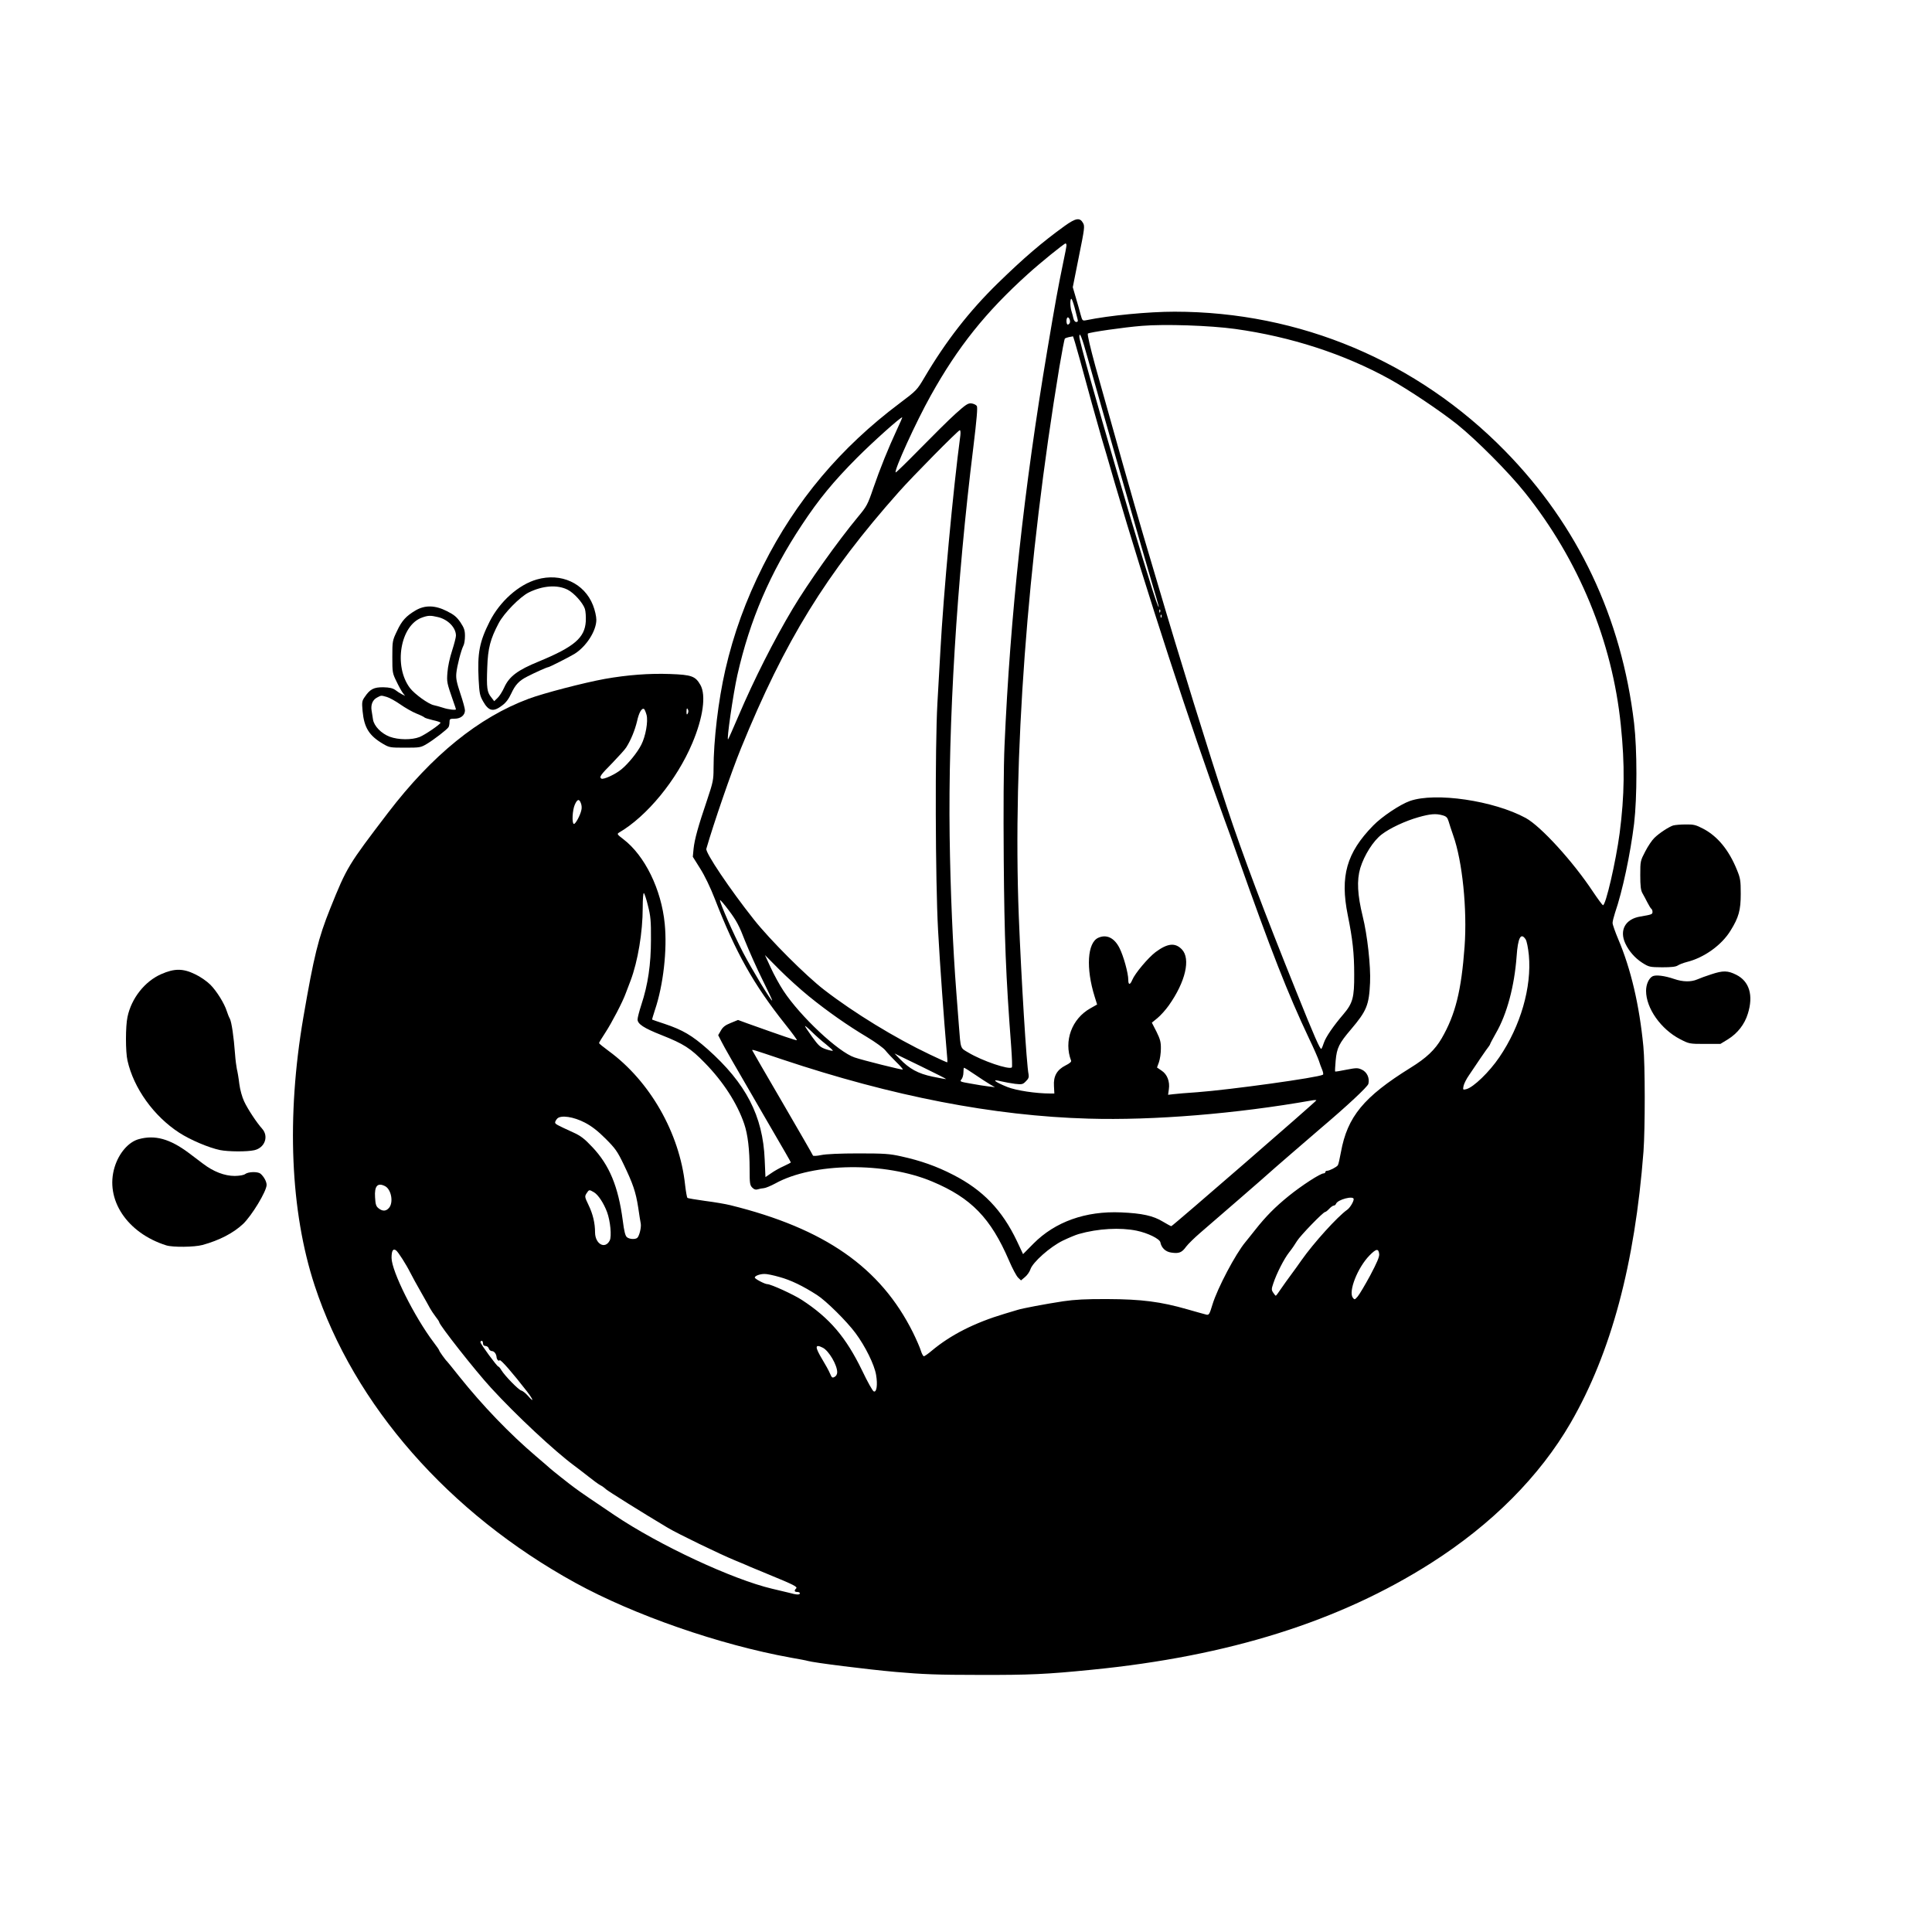 <?xml version="1.0" standalone="no"?>
<!DOCTYPE svg PUBLIC "-//W3C//DTD SVG 20010904//EN"
 "http://www.w3.org/TR/2001/REC-SVG-20010904/DTD/svg10.dtd">
<svg version="1.0" xmlns="http://www.w3.org/2000/svg"
 width="1500pt" height="1500pt" viewBox="0 0 1500 1500"
 preserveAspectRatio="xMidYMid meet">
<g transform="translate(0,1500) scale(0.1,-0.1)"
fill="#000000" stroke="none">
<path d="M8265 13245 c-173 -125 -315 -246 -519 -445 -220 -215 -402 -448
-570 -733 -56 -95 -61 -100 -190 -197 -460 -345 -807 -757 -1060 -1260 -136
-270 -230 -530 -295 -812 -54 -237 -91 -546 -91 -766 0 -85 -4 -106 -49 -240
-72 -212 -98 -308 -106 -381 l-6 -63 57 -91 c35 -55 79 -146 114 -236 162
-417 301 -665 547 -974 52 -65 93 -121 90 -123 -4 -4 -109 32 -389 132 l-68
25 -56 -23 c-43 -17 -62 -32 -77 -59 l-21 -36 25 -49 c22 -44 85 -154 329
-574 165 -283 210 -362 210 -365 0 -2 -25 -15 -55 -29 -30 -13 -74 -38 -98
-55 l-44 -30 -6 137 c-14 338 -145 591 -444 857 -120 106 -193 149 -334 196
-52 17 -95 32 -96 33 -1 1 9 35 22 75 65 192 96 466 76 668 -26 268 -155 531
-322 658 -46 35 -50 40 -34 50 218 127 449 408 570 695 84 199 108 372 63 452
-39 68 -67 79 -235 85 -161 6 -332 -7 -507 -38 -160 -29 -476 -111 -591 -154
-389 -145 -750 -438 -1092 -885 -311 -408 -319 -420 -449 -743 -93 -232 -126
-365 -209 -847 -132 -772 -101 -1505 88 -2081 305 -928 1042 -1768 2024 -2308
457 -251 1120 -481 1673 -581 63 -11 122 -22 130 -25 45 -14 469 -67 685 -86
205 -18 323 -23 650 -23 390 -1 520 5 870 40 1065 105 1923 375 2635 828 473
301 845 675 1085 1090 314 544 498 1232 565 2106 13 177 13 677 -1 816 -31
321 -97 602 -195 832 -24 57 -44 114 -44 126 0 13 9 48 19 79 58 168 119 456
148 692 24 204 24 574 0 780 -97 820 -436 1536 -1001 2113 -682 697 -1594
1082 -2567 1082 -201 0 -506 -29 -685 -66 -30 -6 -31 -4 -44 43 -7 26 -23 85
-37 131 l-24 82 47 236 c44 217 47 238 33 262 -25 45 -56 40 -144 -23z m15
-150 c0 -8 -11 -68 -25 -132 -41 -198 -62 -314 -124 -683 -181 -1074 -288
-2060 -332 -3070 -7 -159 -9 -492 -6 -885 5 -611 16 -899 58 -1453 6 -84 9
-156 5 -159 -20 -21 -230 50 -338 115 -63 37 -59 24 -73 207 -3 39 -12 156
-20 260 -27 349 -46 786 -52 1215 -12 873 55 1978 184 3018 27 222 34 308 27
320 -6 9 -25 18 -42 20 -26 3 -44 -9 -124 -81 -51 -46 -175 -169 -276 -272
-101 -103 -185 -185 -188 -183 -14 15 158 393 273 598 210 377 426 647 753
942 97 88 281 237 293 238 4 0 7 -7 7 -15z m63 -482 c10 -38 20 -78 23 -90 5
-17 2 -23 -10 -23 -9 0 -18 11 -22 28 -3 15 -10 40 -15 56 -11 35 -12 96 -1
96 4 0 15 -30 25 -67z m-37 -119 c-3 -8 -10 -14 -16 -14 -11 0 -14 43 -3 54
10 10 26 -23 19 -40z m1284 -48 c432 -60 845 -194 1200 -390 144 -80 392 -246
525 -352 149 -120 399 -371 525 -529 418 -523 678 -1155 744 -1805 32 -310 29
-543 -9 -838 -29 -219 -109 -567 -130 -560 -5 2 -39 48 -76 103 -156 236 -405
509 -523 574 -248 135 -702 202 -900 132 -76 -27 -217 -121 -285 -191 -206
-211 -258 -392 -197 -695 38 -187 50 -298 50 -460 1 -181 -11 -224 -85 -311
-77 -90 -135 -175 -150 -219 -7 -22 -16 -44 -20 -48 -8 -10 -57 101 -194 443
-251 623 -415 1057 -540 1435 -135 406 -371 1169 -536 1730 -44 149 -95 322
-114 385 -60 201 -241 841 -371 1308 -39 143 -63 246 -58 252 11 10 281 49
419 60 177 15 530 3 725 -24z m-1146 -223 c66 -240 443 -1560 501 -1753 53
-178 60 -206 44 -170 -53 117 -609 2020 -609 2085 0 47 21 -5 64 -162z m-61
-11 c48 -180 144 -525 171 -617 9 -27 54 -183 101 -345 240 -821 594 -1907
849 -2605 21 -55 68 -188 106 -296 257 -728 388 -1062 553 -1411 36 -74 70
-153 77 -174 7 -22 18 -53 26 -71 7 -18 10 -35 5 -37 -34 -22 -721 -117 -976
-136 -77 -5 -159 -12 -183 -15 l-43 -5 6 43 c9 60 -13 117 -57 145 l-35 24 15
41 c8 23 15 70 15 104 1 51 -5 74 -34 133 l-36 70 44 36 c23 19 63 63 87 97
130 183 172 363 102 436 -52 54 -111 48 -204 -21 -57 -43 -160 -165 -181 -216
-17 -41 -31 -41 -31 1 0 51 -37 185 -68 246 -40 80 -101 109 -165 80 -85 -38
-97 -237 -28 -457 l19 -61 -53 -30 c-144 -81 -207 -254 -149 -406 4 -8 -12
-22 -43 -37 -67 -34 -95 -83 -90 -160 l3 -58 -30 0 c-113 0 -266 23 -336 51
-99 40 -126 64 -49 44 30 -7 80 -16 111 -20 53 -6 60 -4 83 20 20 19 25 32 21
53 -16 72 -57 750 -76 1227 -48 1226 65 2755 315 4265 20 118 39 218 43 222 4
3 18 8 32 11 14 2 27 5 30 6 3 0 26 -79 53 -177z m-1420 -549 c-66 -142 -130
-300 -183 -454 -43 -127 -52 -142 -117 -220 -160 -193 -391 -518 -509 -716
-145 -243 -301 -551 -421 -833 -41 -96 -77 -177 -80 -180 -14 -15 39 351 72
499 97 428 254 794 501 1166 132 200 245 337 428 521 130 130 336 314 351 314
2 0 -17 -44 -42 -97z m493 -45 c-56 -417 -131 -1227 -155 -1673 -6 -104 -16
-287 -23 -405 -19 -341 -16 -1377 5 -1760 16 -291 46 -700 66 -930 5 -52 8
-96 6 -98 -1 -2 -63 26 -136 61 -268 127 -590 324 -819 501 -141 108 -424 391
-547 547 -185 233 -378 520 -369 549 57 198 196 601 269 780 341 837 660 1354
1225 1990 107 121 462 480 474 480 5 0 7 -19 4 -42z m1551 -1370 c-3 -8 -6 -5
-6 6 -1 11 2 17 5 13 3 -3 4 -12 1 -19z m10 -40 c-3 -8 -6 -5 -6 6 -1 11 2 17
5 13 3 -3 4 -12 1 -19z m-3997 -759 c13 -49 -7 -165 -41 -231 -30 -60 -100
-146 -153 -190 -46 -39 -141 -83 -157 -73 -18 12 -8 27 84 120 50 52 100 107
109 122 37 58 68 136 84 203 15 69 37 106 55 95 4 -3 13 -24 19 -46z m323 38
c3 -8 1 -20 -4 -28 -6 -10 -9 -7 -9 14 0 29 5 35 13 14z m-833 -723 c6 -14 8
-37 4 -52 -8 -41 -47 -113 -59 -109 -16 6 -11 108 8 150 19 43 34 47 47 11z
m6690 -94 c29 -8 38 -17 47 -47 6 -21 22 -70 36 -110 71 -199 109 -573 88
-862 -25 -342 -71 -528 -178 -713 -52 -89 -118 -152 -243 -229 -362 -225 -489
-379 -539 -654 -9 -49 -19 -95 -24 -102 -9 -14 -65 -43 -84 -43 -7 0 -13 -4
-13 -10 0 -5 -6 -10 -13 -10 -26 0 -172 -95 -272 -176 -106 -86 -178 -159
-260 -263 -27 -35 -62 -77 -76 -95 -76 -91 -216 -356 -255 -483 -23 -77 -28
-84 -47 -80 -12 3 -78 21 -147 41 -208 60 -359 79 -620 80 -168 1 -256 -4
-345 -17 -138 -21 -318 -55 -355 -67 -14 -4 -59 -18 -100 -30 -234 -70 -419
-164 -566 -287 -28 -24 -56 -43 -61 -43 -5 0 -16 19 -23 42 -7 24 -35 88 -62
143 -252 505 -685 807 -1418 988 -36 9 -123 24 -195 33 -71 10 -134 20 -138
24 -4 4 -12 49 -18 101 -43 402 -273 805 -593 1039 -41 30 -75 58 -75 61 -1 3
21 40 49 82 49 75 135 239 159 307 7 19 24 63 37 97 56 149 94 375 94 566 0
69 4 116 9 113 5 -4 20 -48 32 -99 20 -78 24 -117 23 -262 0 -192 -23 -350
-75 -507 -16 -49 -29 -100 -29 -113 0 -35 48 -67 185 -121 174 -69 227 -103
337 -216 143 -146 252 -315 306 -474 28 -81 42 -201 42 -351 0 -111 2 -125 21
-144 14 -14 26 -18 42 -13 12 4 33 8 47 9 14 1 55 18 90 37 293 162 852 169
1219 14 302 -127 453 -283 595 -613 26 -61 58 -121 71 -133 l22 -21 31 26 c17
14 36 41 42 60 18 55 153 175 252 223 46 22 101 45 123 51 150 43 324 52 450
26 87 -18 178 -63 184 -90 8 -43 40 -74 85 -80 60 -9 82 0 115 46 16 21 65 69
108 106 99 85 526 455 533 463 5 6 328 285 404 350 202 171 364 322 370 345
11 44 -10 91 -50 110 -33 15 -41 15 -120 0 -47 -10 -86 -16 -88 -14 -2 2 0 40
4 85 9 98 26 133 119 242 122 144 140 188 148 362 6 128 -21 371 -57 515 -41
168 -47 280 -19 375 31 101 101 212 167 262 64 49 182 104 284 133 92 26 136
30 188 15z m-5416 -974 c31 -77 91 -213 135 -301 44 -88 78 -161 76 -163 -7
-7 -156 239 -226 373 -76 147 -179 381 -179 406 0 7 31 -29 69 -80 58 -77 80
-118 125 -235z m6061 11 c9 -14 19 -65 25 -123 23 -247 -64 -550 -229 -792
-77 -114 -201 -234 -256 -248 -27 -7 -28 -6 -22 25 4 18 23 56 43 84 19 29 60
88 89 132 30 44 59 85 65 92 5 7 10 15 10 18 0 3 20 40 44 83 86 148 144 366
161 597 10 145 33 188 70 132z m-5565 -442 c144 -117 301 -227 452 -317 65
-39 128 -85 142 -103 14 -18 51 -57 82 -88 32 -31 56 -58 53 -61 -4 -4 -306
71 -374 94 -125 41 -421 318 -552 517 -30 45 -74 126 -99 180 l-45 98 113
-114 c62 -62 165 -155 228 -206z m133 -373 c31 -25 55 -47 53 -50 -3 -2 -27 3
-54 12 -43 15 -56 26 -106 95 -31 43 -56 81 -56 85 0 4 24 -16 53 -45 28 -28
78 -72 110 -97z m-341 -117 c859 -287 1642 -439 2378 -460 506 -15 1149 38
1733 141 20 4 37 4 37 1 0 -8 -1117 -977 -1126 -977 -4 0 -33 16 -65 35 -75
46 -162 65 -325 72 -276 12 -512 -73 -680 -242 l-81 -82 -47 100 c-115 242
-265 398 -496 516 -130 67 -253 110 -403 143 -89 20 -130 23 -332 23 -143 0
-253 -5 -290 -13 -33 -7 -61 -8 -63 -4 -1 5 -108 190 -237 412 -129 221 -235
404 -235 406 0 7 9 4 232 -71z m1274 -153 c-2 -1 -49 7 -106 19 -113 24 -179
60 -255 139 l-40 41 202 -98 c111 -54 200 -99 199 -101z m222 36 c42 -29 95
-63 117 -76 l40 -23 -50 6 c-27 3 -90 13 -138 22 -82 14 -87 16 -73 32 9 10
16 34 16 54 0 20 2 37 5 37 3 0 41 -23 83 -52z m-3027 -374 c52 -27 100 -64
160 -124 76 -76 92 -98 141 -200 72 -150 94 -213 113 -335 8 -55 17 -112 20
-126 5 -32 -13 -101 -29 -111 -18 -12 -59 -9 -78 6 -13 10 -22 44 -33 131 -35
264 -104 430 -237 570 -61 65 -90 87 -150 114 -129 59 -138 64 -138 77 0 7 8
20 17 30 29 28 126 14 214 -32z m-1550 -494 c47 -26 65 -125 30 -167 -23 -28
-51 -29 -82 -4 -19 15 -24 30 -27 85 -6 89 20 117 79 86z m1621 -47 c33 -20
75 -84 101 -153 26 -70 37 -189 21 -221 -36 -71 -113 -28 -114 62 0 73 -17
144 -51 214 -30 62 -30 66 -15 90 20 30 20 30 58 8z m5898 -53 c0 -20 -30 -69
-51 -83 -75 -53 -259 -256 -354 -391 -22 -32 -59 -83 -82 -114 -24 -31 -58
-81 -78 -109 -19 -29 -37 -53 -40 -53 -2 0 -12 11 -20 24 -14 21 -14 28 1 72
26 78 83 190 123 241 21 26 48 66 61 88 25 41 203 225 218 225 5 0 19 11 32
25 13 14 29 25 36 25 6 0 14 6 17 14 13 33 137 65 137 36z m-7435 -398 c16
-11 79 -110 110 -172 15 -30 53 -99 84 -153 31 -54 62 -110 70 -125 8 -15 27
-43 42 -63 16 -20 29 -40 29 -44 0 -21 278 -375 402 -510 193 -211 493 -491
646 -604 26 -19 76 -58 112 -86 36 -29 76 -58 89 -65 14 -7 34 -21 45 -32 18
-16 283 -182 481 -300 77 -46 407 -206 522 -253 48 -20 102 -42 118 -50 17 -7
80 -33 140 -58 202 -83 229 -97 216 -110 -17 -17 -13 -27 9 -27 11 0 20 -4 20
-10 0 -14 -24 -13 -89 5 -31 8 -87 21 -126 30 -306 72 -876 337 -1225 572
-167 112 -262 177 -305 209 -42 30 -186 145 -195 154 -3 3 -52 46 -110 95
-203 173 -413 391 -596 620 -48 61 -90 112 -93 115 -12 10 -61 79 -61 85 0 4
-19 32 -43 63 -149 197 -327 553 -327 656 0 56 12 75 35 58z m7633 -29 c2 -21
-17 -66 -70 -166 -40 -74 -84 -148 -97 -163 -23 -26 -24 -27 -38 -9 -35 49 37
232 129 327 53 54 71 57 76 11z m-4655 -178 c85 -23 181 -69 291 -140 69 -44
230 -203 298 -295 76 -102 147 -246 160 -325 13 -77 4 -137 -18 -128 -9 3 -49
75 -90 161 -126 260 -252 408 -468 549 -64 42 -241 123 -269 123 -19 0 -97 41
-97 51 0 13 39 28 75 28 17 1 70 -10 118 -24z m-2303 -515 c0 -13 7 -20 19
-20 11 0 23 -9 26 -20 3 -11 15 -20 25 -20 16 0 33 -21 35 -45 1 -20 17 -37
24 -26 7 10 104 -102 213 -243 52 -68 56 -90 6 -32 -18 20 -41 38 -51 40 -19
3 -128 114 -155 159 -9 15 -19 27 -23 27 -10 0 -139 176 -139 189 0 6 5 11 10
11 6 0 10 -9 10 -20z m2639 -34 c47 -25 111 -134 111 -190 0 -15 -8 -30 -20
-36 -18 -10 -22 -7 -36 26 -8 20 -35 69 -60 110 -59 98 -58 122 5 90z"/>
<path d="M4168 10501 c-141 -40 -287 -170 -366 -326 -80 -159 -96 -244 -86
-450 6 -108 9 -125 35 -171 43 -76 79 -84 148 -31 30 22 51 51 71 94 31 67 61
99 125 131 56 29 152 72 161 72 9 0 161 77 204 103 92 57 170 179 170 265 0
26 -11 75 -26 113 -67 171 -248 254 -436 200z m240 -80 c49 -25 117 -101 133
-148 6 -19 9 -63 7 -98 -8 -127 -90 -197 -363 -310 -167 -68 -232 -117 -271
-204 -14 -31 -37 -67 -51 -80 l-26 -25 -23 30 c-33 40 -37 74 -31 232 5 150
24 221 89 344 41 78 165 204 233 238 110 54 223 62 303 21z"/>
<path d="M3227 10261 c-74 -44 -107 -79 -145 -161 -35 -73 -36 -78 -36 -200 0
-121 1 -127 32 -190 17 -36 39 -76 49 -89 l18 -24 -25 13 c-14 7 -37 22 -51
33 -20 14 -45 20 -92 21 -74 1 -104 -14 -145 -75 -22 -31 -23 -41 -17 -109 12
-130 51 -192 160 -256 48 -28 55 -29 170 -29 115 0 122 1 170 30 52 31 155
110 167 129 4 6 8 23 8 39 0 25 3 27 40 27 47 0 80 27 80 65 0 13 -16 72 -36
131 -28 84 -35 116 -31 157 5 56 37 179 55 214 7 12 12 46 12 75 0 44 -6 62
-35 106 -29 42 -49 59 -105 87 -92 47 -171 48 -243 6z m173 -52 c78 -18 140
-82 140 -144 0 -14 -14 -67 -30 -117 -18 -54 -33 -125 -36 -168 -6 -76 -5 -80
45 -224 12 -33 21 -61 21 -63 0 -8 -59 -2 -100 12 -25 8 -57 17 -72 20 -41 8
-149 86 -185 133 -129 170 -75 487 93 547 47 17 66 18 124 4z m-397 -620 c21
-6 68 -32 105 -58 37 -26 93 -58 125 -71 31 -12 59 -26 62 -30 3 -4 32 -13 65
-21 33 -7 60 -16 60 -20 0 -12 -120 -94 -162 -111 -61 -24 -164 -23 -232 2
-66 25 -122 83 -130 134 -3 20 -8 51 -11 70 -7 45 8 82 42 100 34 18 30 18 76
5z"/>
<path d="M12990 8591 c-33 -11 -108 -59 -146 -97 -17 -16 -49 -63 -70 -104
-38 -73 -39 -75 -39 -184 0 -86 4 -118 17 -141 9 -16 27 -49 39 -73 12 -23 25
-45 30 -48 5 -3 9 -14 9 -24 0 -19 -7 -21 -95 -36 -116 -19 -164 -106 -116
-209 28 -60 75 -114 133 -151 51 -32 57 -33 153 -34 72 0 106 4 121 14 12 8
43 20 70 27 134 33 271 131 340 244 64 103 79 159 79 285 0 103 -3 122 -29
185 -62 154 -149 260 -259 319 -61 32 -76 36 -140 35 -40 0 -83 -4 -97 -8z"/>
<path d="M1252 7437 c-128 -56 -232 -188 -262 -332 -16 -73 -16 -272 0 -340
48 -214 204 -431 401 -559 86 -56 230 -117 317 -135 64 -13 212 -14 267 -1 82
19 113 108 60 167 -40 44 -112 152 -140 213 -15 32 -31 88 -37 135 -5 44 -14
96 -19 115 -4 19 -11 71 -14 115 -10 137 -27 249 -40 275 -8 14 -18 40 -24 59
-19 61 -80 158 -128 206 -27 27 -79 63 -118 81 -94 46 -161 46 -263 1z"/>
<path d="M13285 7435 c-38 -12 -87 -30 -107 -39 -49 -21 -112 -20 -179 3 -76
26 -144 34 -169 21 -29 -16 -50 -63 -50 -113 0 -135 115 -298 264 -375 70 -36
72 -37 192 -37 l121 0 59 36 c74 46 129 116 154 198 45 143 12 252 -90 303
-66 33 -102 34 -195 3z"/>
<path d="M1079 6156 c-81 -21 -156 -109 -189 -217 -77 -251 96 -512 401 -608
50 -16 218 -14 281 3 131 36 239 92 315 163 68 65 182 253 183 303 0 27 -22
66 -48 88 -22 17 -94 15 -118 -3 -12 -9 -42 -14 -81 -15 -79 0 -166 33 -248
96 -33 25 -82 62 -110 83 -146 109 -262 141 -386 107z"/>
</g>
</svg>
